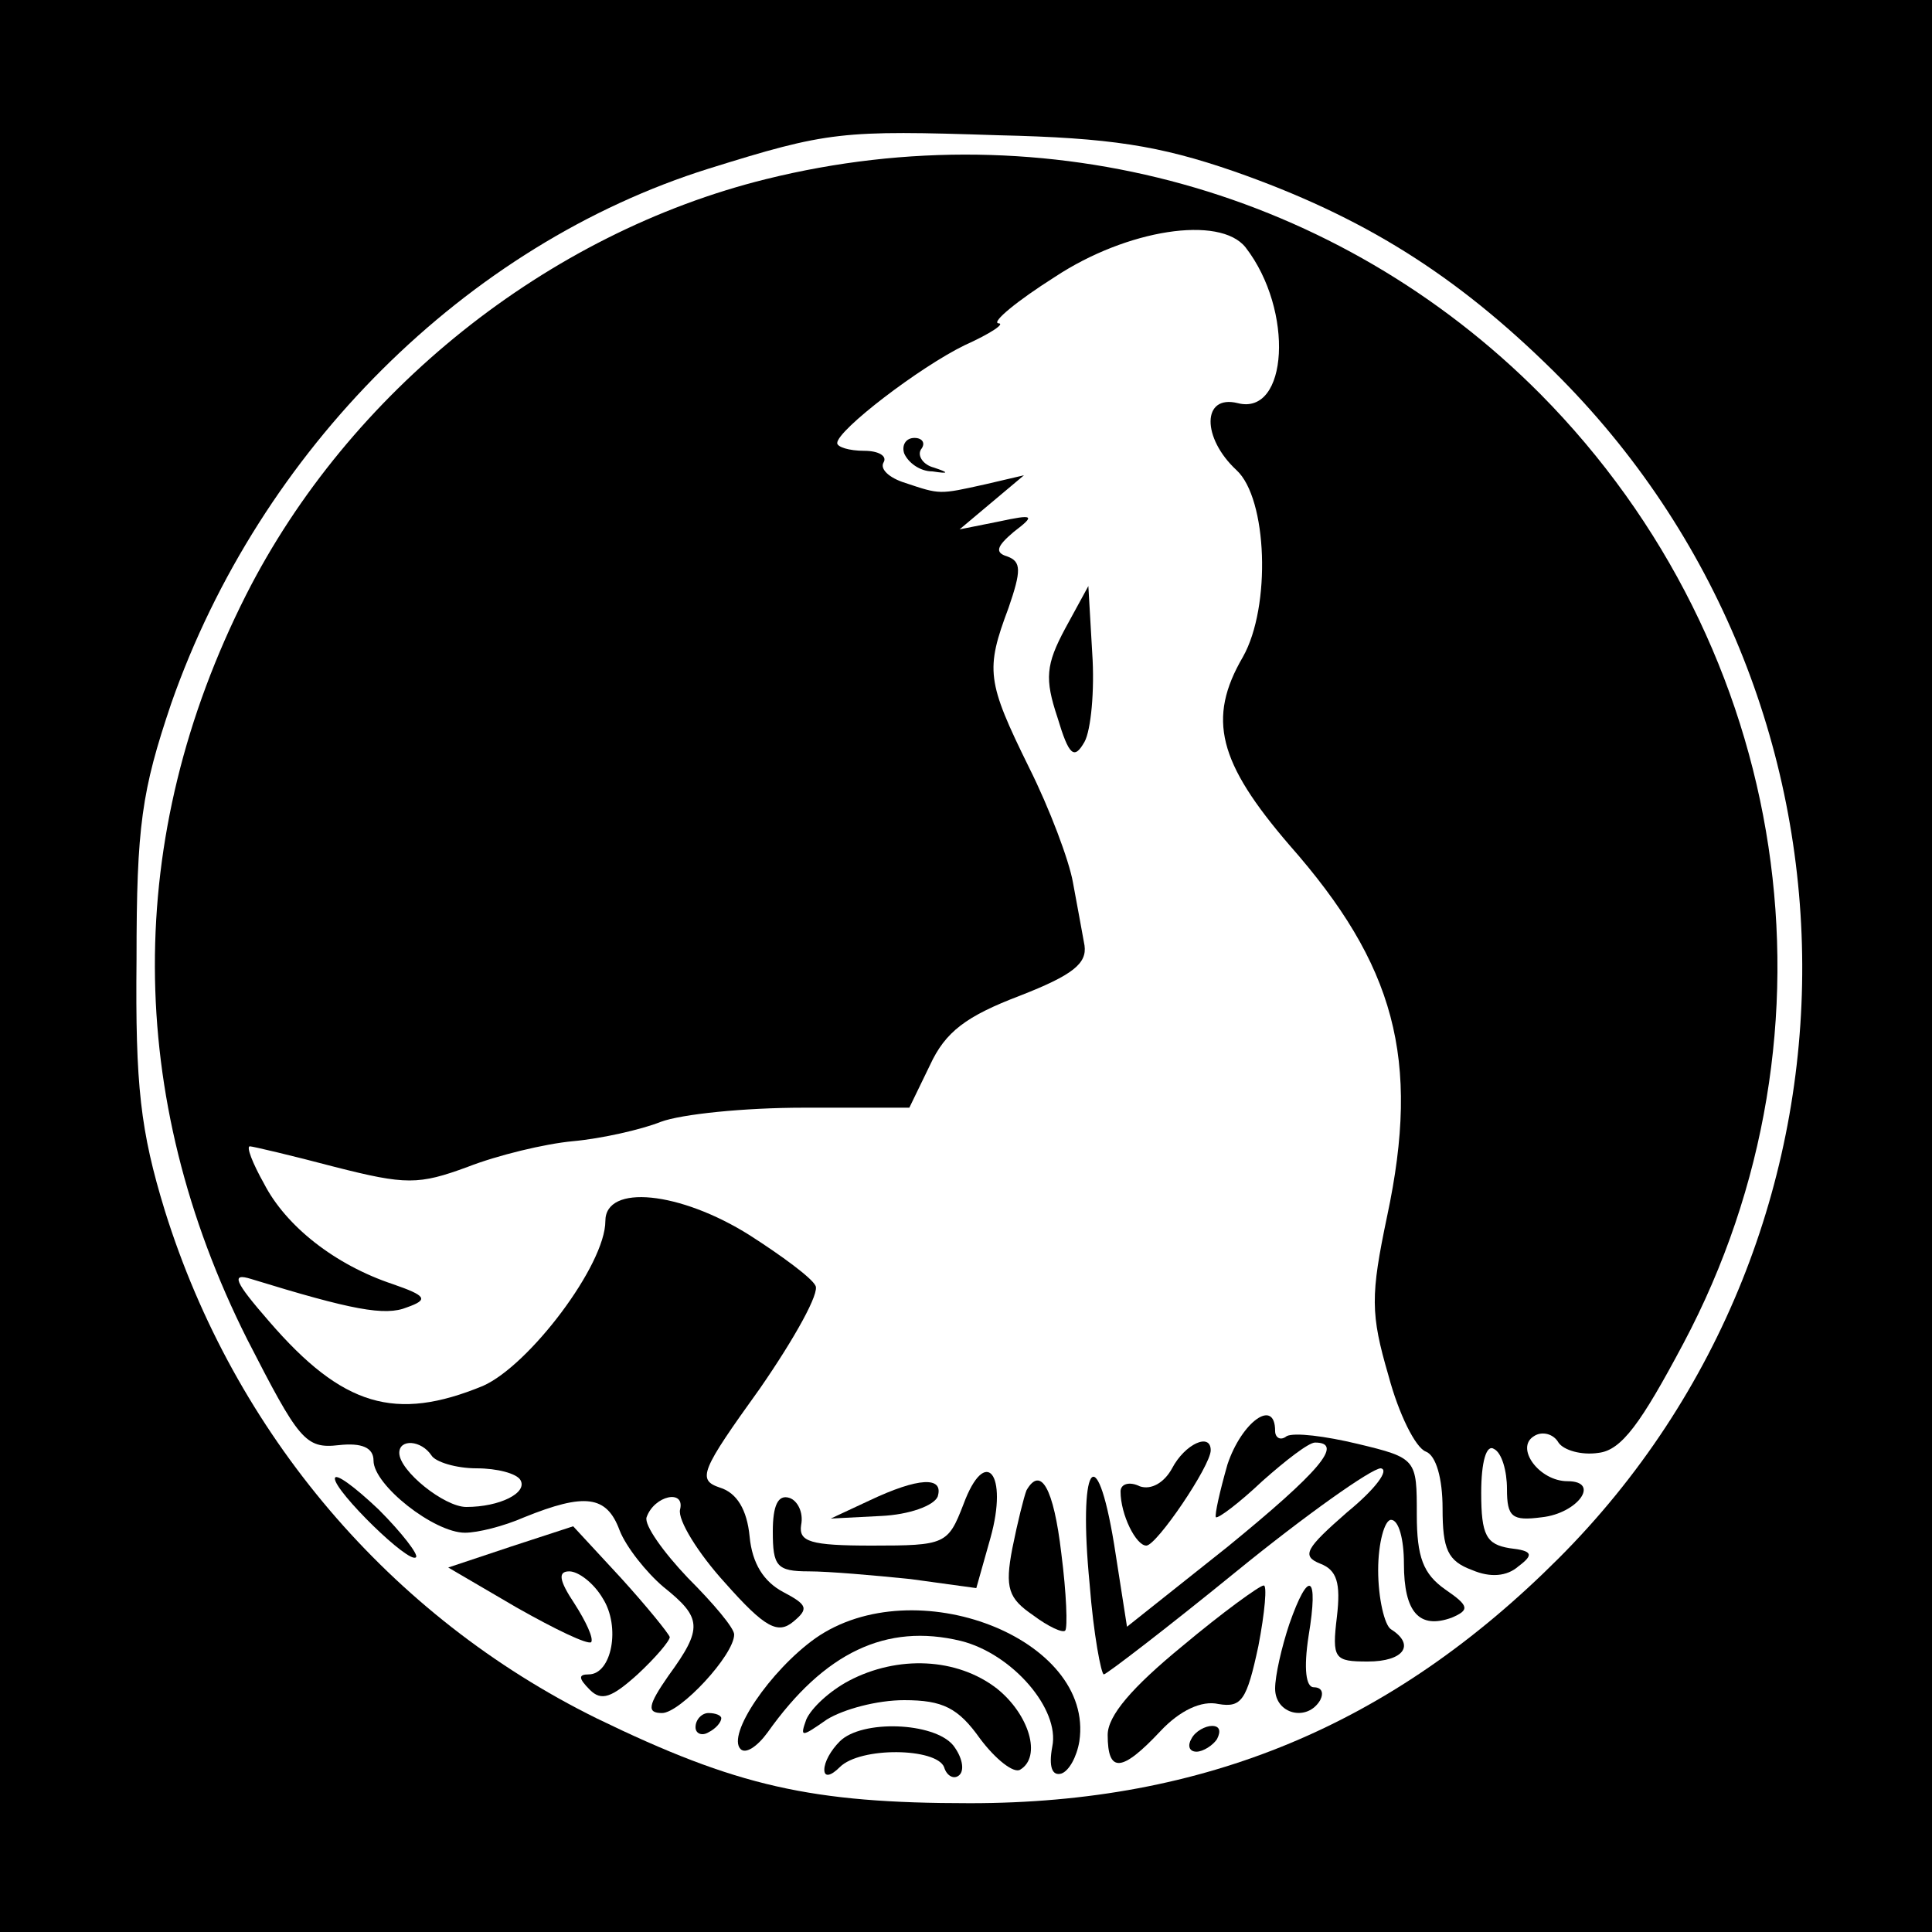 <?xml version="1.0" standalone="no"?>
<!DOCTYPE svg PUBLIC "-//W3C//DTD SVG 20010904//EN"
 "http://www.w3.org/TR/2001/REC-SVG-20010904/DTD/svg10.dtd">
<svg version="1.0" xmlns="http://www.w3.org/2000/svg"
 width="150pt" height="150pt" viewBox="0 0 150 150"
 preserveAspectRatio="xMidYMid meet">
<g transform="translate(0,150) scale(0.1,-0.1)"
fill="#000000" stroke="none">
<path d="M0 750 l0 -750 750 0 750 0 0 750 0 750 -750 0 -750 0 0 -750z m958
617 c100 -35 172 -80 248 -155 256 -253 258 -668 4 -922 -129 -129 -274 -190
-457 -190 -123 0 -181 13 -290 66 -160 79 -281 221 -335 394 -19 62 -23 97
-22 195 0 104 4 131 27 199 69 197 229 356 417 415 93 29 103 30 225 26 87 -2
125 -8 183 -28z"/>
<path d="M595 1361 c-170 -42 -324 -165 -404 -323 -95 -188 -94 -389 1 -578
40 -78 45 -85 71 -82 18 2 27 -2 27 -12 0 -19 47 -56 71 -56 10 0 30 5 46 12
47 19 64 17 74 -10 5 -13 21 -33 34 -44 30 -24 31 -32 4 -69 -16 -23 -17 -29
-5 -29 14 0 56 45 56 61 0 5 -16 24 -36 44 -19 20 -34 41 -32 47 6 17 30 22
26 6 -2 -8 14 -34 35 -57 31 -35 41 -40 53 -30 12 10 11 13 -8 23 -15 8 -24
22 -26 43 -2 21 -10 34 -23 38 -18 6 -15 13 31 77 27 39 47 75 43 80 -3 6 -26
23 -51 39 -54 34 -112 40 -112 11 0 -34 -59 -112 -95 -128 -68 -28 -109 -16
-166 50 -27 31 -30 38 -14 33 78 -24 104 -29 121 -22 17 6 15 9 -11 18 -45 15
-83 45 -100 78 -9 16 -14 29 -11 29 2 0 32 -7 66 -16 55 -14 65 -14 103 0 23
9 60 18 82 20 22 2 53 9 68 15 16 6 65 11 111 11 l82 0 16 33 c12 26 28 38 70
54 41 16 52 25 50 39 -2 11 -6 33 -9 49 -3 17 -18 57 -34 89 -33 67 -34 76
-16 124 10 29 10 36 -1 40 -10 3 -8 8 5 19 17 13 16 14 -12 8 l-30 -6 25 21
25 21 -30 -7 c-36 -8 -35 -8 -62 1 -13 4 -20 11 -17 16 3 5 -4 9 -15 9 -12 0
-21 3 -21 6 0 10 64 59 99 76 20 9 32 17 26 17 -5 1 14 17 44 36 56 37 128 48
148 23 38 -49 33 -131 -6 -121 -28 7 -28 -27 -1 -52 24 -22 27 -106 5 -145
-28 -48 -19 -82 36 -146 82 -93 102 -166 76 -288 -13 -62 -13 -76 1 -124 8
-30 21 -56 29 -59 8 -3 13 -21 13 -44 0 -32 4 -41 23 -48 14 -6 27 -5 36 3 12
9 11 12 -7 14 -18 3 -22 10 -22 43 0 24 4 38 10 34 6 -3 10 -17 10 -31 0 -22
4 -25 27 -22 28 3 46 28 20 28 -22 0 -41 26 -26 35 6 4 15 2 19 -5 4 -6 18
-10 31 -8 18 2 33 23 66 85 129 243 84 540 -111 737 -157 158 -383 221 -601
167z m-260 -991 c3 -5 19 -10 35 -10 16 0 31 -4 34 -9 6 -10 -16 -21 -42 -21
-17 0 -52 28 -52 42 0 11 17 10 25 -2z"/>
<path d="M702 1148 c3 -7 12 -14 22 -14 13 -2 13 -1 1 3 -8 2 -13 9 -10 14 4
5 1 9 -5 9 -7 0 -10 -6 -8 -12z"/>
<path d="M827 1012 c-15 -28 -16 -39 -6 -69 9 -30 13 -33 21 -19 5 9 8 40 6
69 l-3 52 -18 -33z"/>
<path d="M953 363 c-6 -21 -10 -39 -9 -41 2 -1 18 11 36 28 18 16 36 30 41 30
23 0 3 -23 -68 -81 l-78 -62 -10 64 c-14 85 -28 61 -19 -31 3 -39 9 -70 11
-70 2 0 49 36 103 80 54 44 105 80 112 80 7 -1 -4 -16 -26 -34 -32 -28 -36
-34 -21 -40 13 -5 16 -15 13 -41 -4 -33 -2 -35 24 -35 28 0 37 13 18 25 -5 3
-10 24 -10 46 0 21 5 39 10 39 6 0 10 -15 10 -34 0 -38 12 -51 37 -42 14 6 14
9 -5 22 -17 12 -22 25 -22 58 0 43 0 44 -46 55 -25 6 -49 9 -55 6 -5 -4 -9 -1
-9 4 0 26 -26 7 -37 -26z"/>
<path d="M910 360 c-6 -11 -16 -17 -25 -14 -8 4 -15 2 -15 -4 0 -18 12 -42 20
-42 8 0 50 62 50 74 0 14 -20 5 -30 -14z"/>
<path d="M260 352 c0 -10 58 -67 63 -61 2 2 -11 19 -29 37 -19 18 -34 29 -34
24z"/>
<path d="M748 332 c-12 -31 -14 -32 -71 -32 -48 0 -57 3 -55 16 2 10 -3 19 -9
21 -9 3 -13 -6 -13 -26 0 -27 3 -31 28 -31 15 0 50 -3 79 -6 l51 -7 11 39 c14
50 -4 72 -21 26z"/>
<path d="M675 335 l-30 -14 39 2 c22 1 41 8 44 15 5 16 -15 15 -53 -3z"/>
<path d="M797 343 c-2 -5 -7 -25 -11 -45 -6 -31 -3 -39 16 -52 12 -9 23 -14
25 -12 2 2 1 29 -3 60 -6 51 -16 68 -27 49z"/>
<path d="M396 299 l-48 -16 53 -31 c30 -17 55 -29 58 -27 2 3 -4 16 -13 30
-12 18 -13 25 -4 25 7 0 19 -9 26 -21 14 -22 7 -59 -11 -59 -8 0 -8 -3 1 -12
9 -9 17 -6 37 12 14 13 25 26 25 29 -1 3 -18 24 -38 46 l-37 40 -49 -16z"/>
<path d="M918 222 c-39 -32 -58 -54 -58 -69 0 -30 11 -29 41 3 15 16 32 24 45
21 18 -3 22 3 31 45 5 26 7 48 4 47 -3 0 -32 -21 -63 -47z"/>
<path d="M1001 239 c-6 -18 -11 -40 -11 -50 0 -20 25 -26 35 -9 3 6 1 10 -5
10 -6 0 -8 14 -4 40 8 48 0 52 -15 9z"/>
<path d="M633 228 c-35 -25 -69 -75 -58 -86 4 -4 13 2 21 13 44 62 92 85 150
71 40 -10 77 -53 71 -82 -3 -16 0 -23 7 -21 6 2 12 13 14 25 12 80 -128 134
-205 80z"/>
<path d="M659 195 c-15 -8 -29 -21 -33 -30 -5 -14 -4 -14 16 0 13 8 39 15 60
15 30 0 42 -6 59 -30 12 -16 26 -27 31 -24 17 10 7 43 -18 63 -31 24 -77 26
-115 6z"/>
<path d="M540 159 c0 -5 5 -7 10 -4 6 3 10 8 10 11 0 2 -4 4 -10 4 -5 0 -10
-5 -10 -11z"/>
<path d="M652 148 c-7 -7 -12 -16 -12 -22 0 -6 5 -5 12 2 16 16 75 15 81 0 2
-7 8 -10 12 -6 4 4 2 14 -5 23 -15 18 -71 20 -88 3z"/>
<path d="M925 150 c-3 -5 -2 -10 4 -10 5 0 13 5 16 10 3 6 2 10 -4 10 -5 0
-13 -4 -16 -10z"/>
</g>
</svg>
